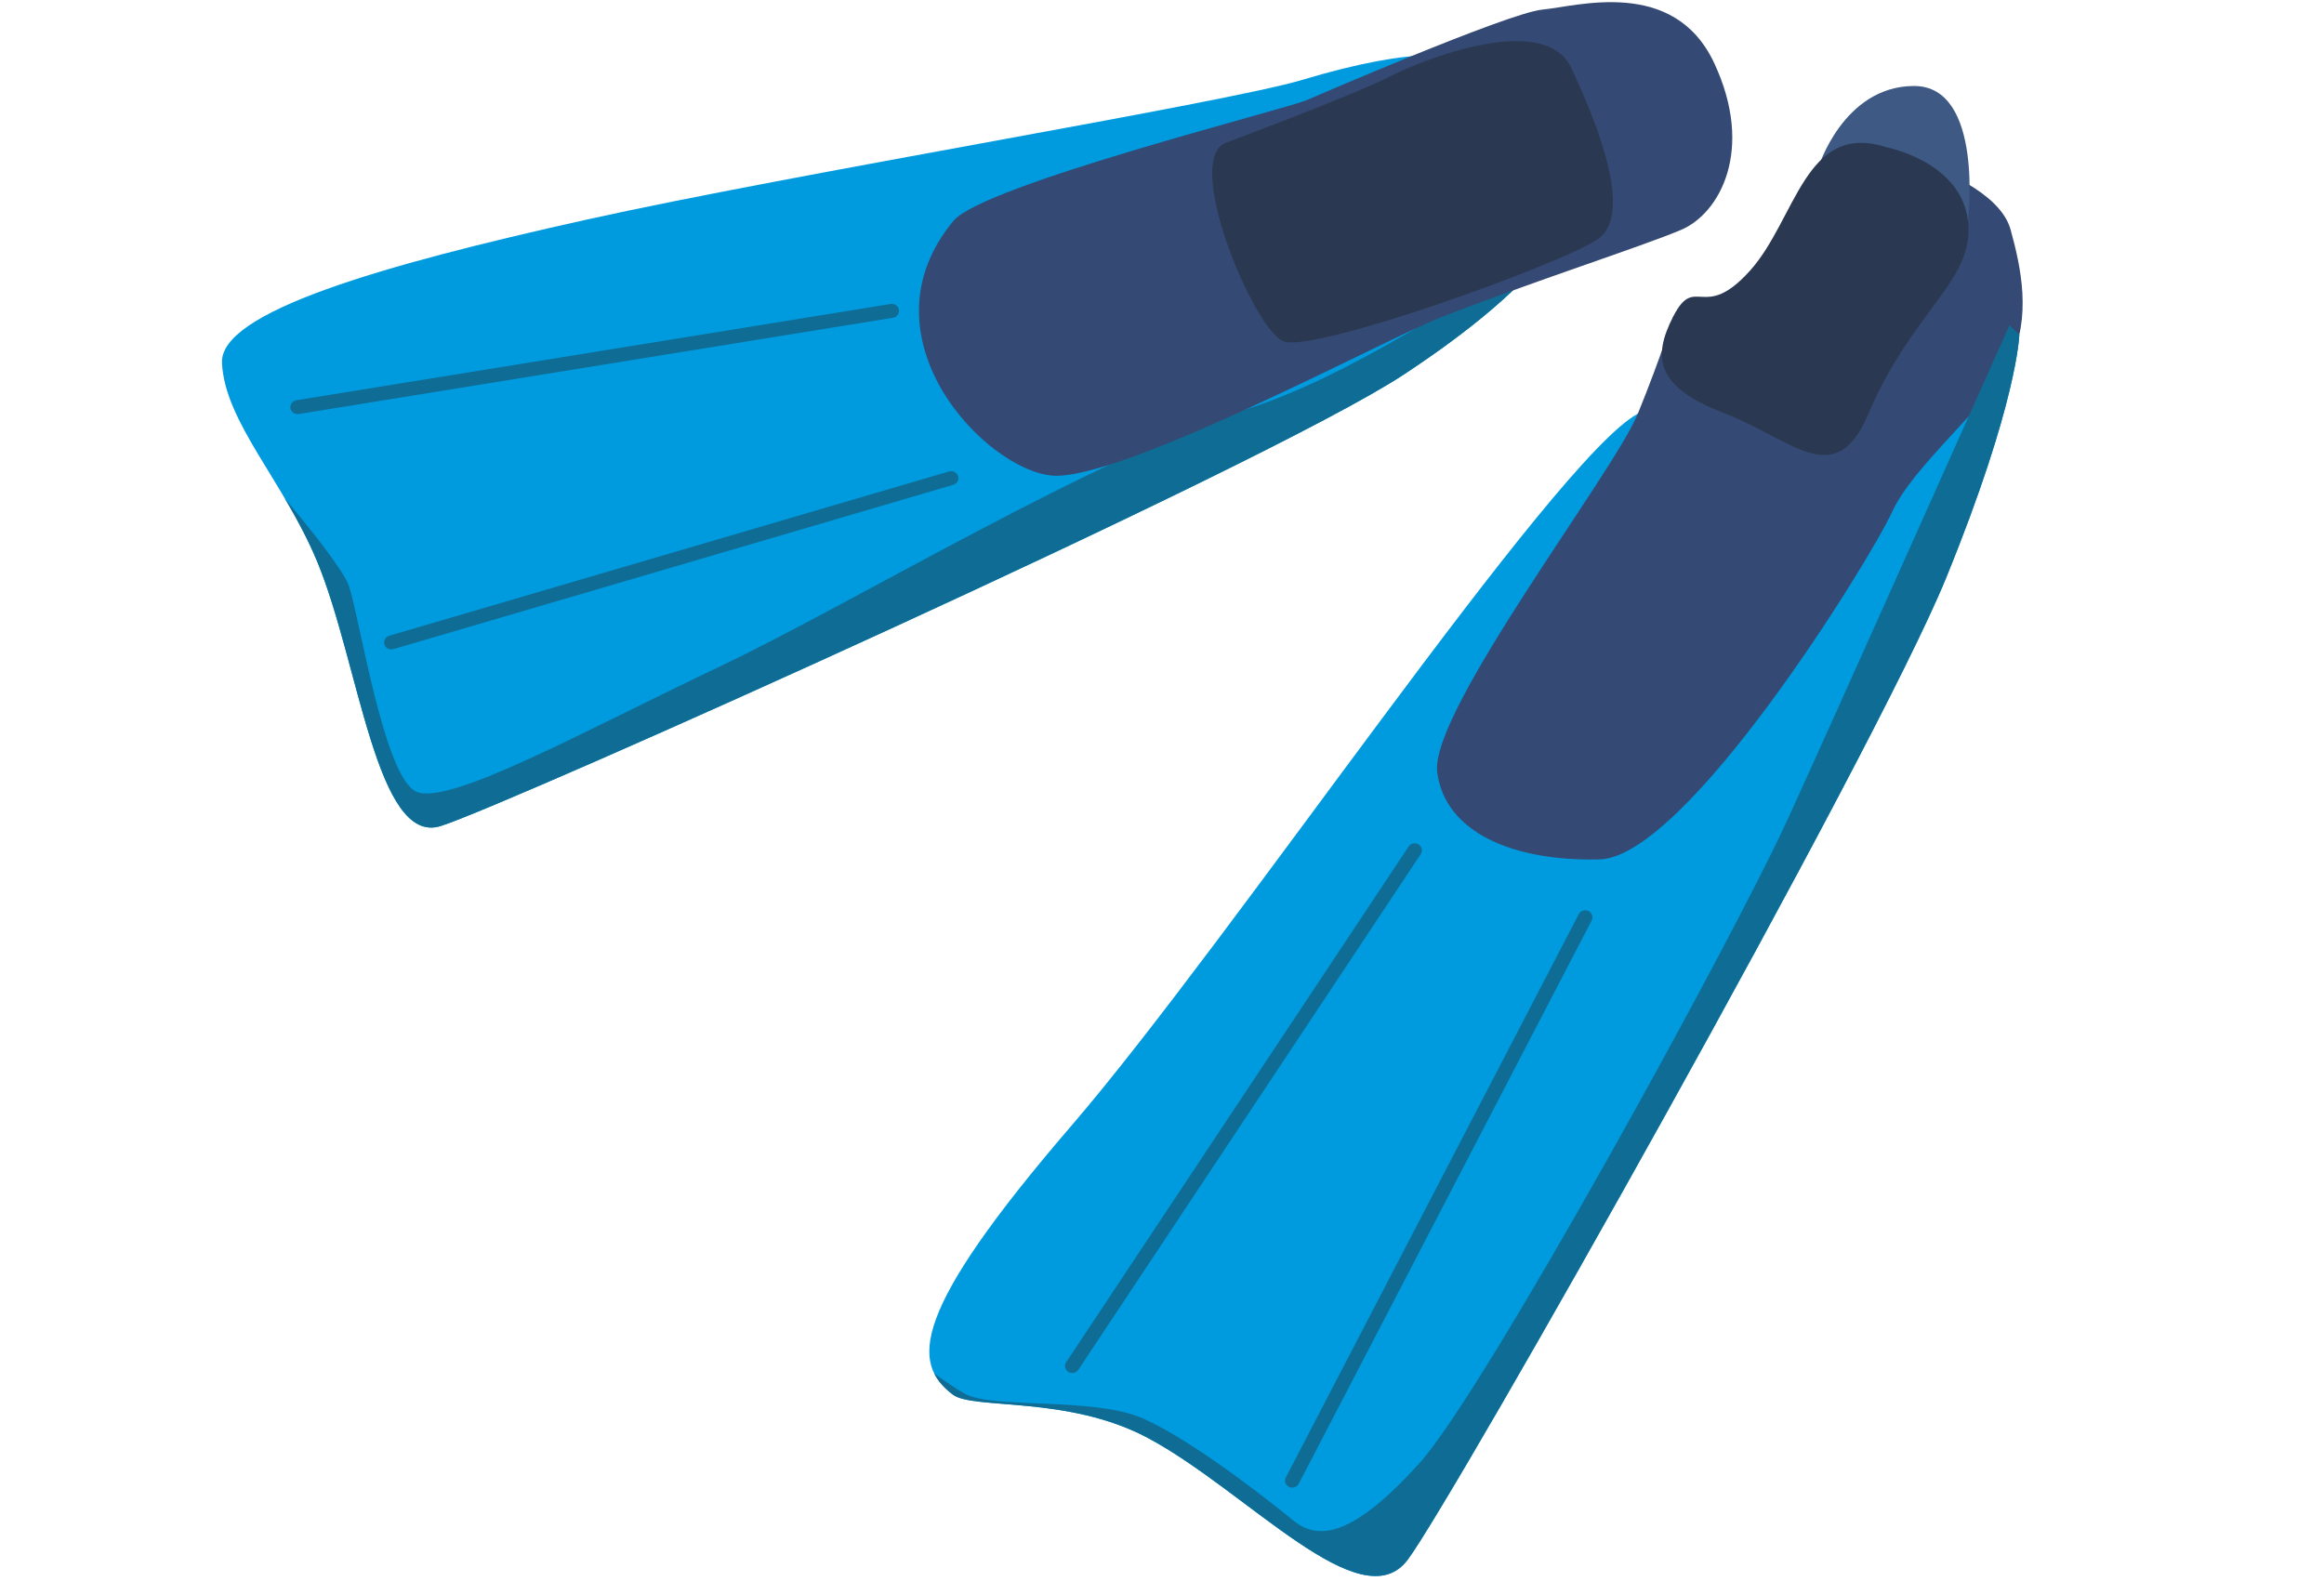 <svg xmlns="http://www.w3.org/2000/svg" width="810" height="551"><defs><clipPath id="w"><path d="M53 108h499v295H53zm0 0"></path></clipPath><clipPath id="a"><path d="M313 200h401v488H313zm0 0"></path></clipPath><clipPath id="c"><path d="M42.117 186.352 689.52 58l112.16 565.738L154.28 752.09zm0 0"></path></clipPath><clipPath id="d"><path d="m249.996 286.781 460.996-91.394 85.23 429.898-460.995 91.395zm0 0"></path></clipPath><clipPath id="e"><path d="m249.996 286.781 460.996-91.394 85.117 429.328-460.996 91.398zm0 0"></path></clipPath><clipPath id="f"><path d="M500 151h216v264H500zm0 0"></path></clipPath><clipPath id="g"><path d="M42.414 186.293 689.078 58.086l112.16 565.738-646.664 128.207zm0 0"></path></clipPath><clipPath id="h"><path d="M42.117 186.352 689.52 58l112.16 565.738L154.28 752.09zm0 0"></path></clipPath><clipPath id="i"><path d="M462.648 194.238 705.953 146l45.879 231.414-243.305 48.238zm0 0"></path></clipPath><clipPath id="j"><path d="m462.648 194.238 242.864-48.148 45.883 231.41-242.868 48.152zm0 0"></path></clipPath><clipPath id="k"><path d="M640 119h56v53h-56zm0 0"></path></clipPath><clipPath id="l"><path d="M42.414 186.293 689.078 58.086l112.16 565.738-646.664 128.207zm0 0"></path></clipPath><clipPath id="m"><path d="M42.117 186.352 689.52 58l112.16 565.738L154.28 752.09zm0 0"></path></clipPath><clipPath id="n"><path d="M582 141h114v120H582zm0 0"></path></clipPath><clipPath id="o"><path d="M42.414 186.293 689.078 58.086l112.16 565.738-646.664 128.207zm0 0"></path></clipPath><clipPath id="p"><path d="M42.117 186.352 689.52 58l112.16 565.738L154.28 752.09zm0 0"></path></clipPath><clipPath id="q"><path d="M444 433h114v221H444zm0 0"></path></clipPath><clipPath id="r"><path d="M42.414 186.293 689.078 58.086l112.16 565.738-646.664 128.207zm0 0"></path></clipPath><clipPath id="s"><path d="M42.117 186.352 689.52 58l112.16 565.738L154.28 752.09zm0 0"></path></clipPath><clipPath id="t"><path d="M363 408h132v203H363zm0 0"></path></clipPath><clipPath id="u"><path d="M42.414 186.293 689.078 58.086l112.16 565.738-646.664 128.207zm0 0"></path></clipPath><clipPath id="v"><path d="M42.117 186.352 689.52 58l112.16 565.738L154.28 752.09zm0 0"></path></clipPath><clipPath id="b"><path d="M42.414 186.293 689.078 58.086l112.16 565.738-646.664 128.207zm0 0"></path></clipPath><clipPath id="x"><path d="M42.414 186.293 689.078 58.086l112.16 565.738-646.664 128.207zm0 0"></path></clipPath><clipPath id="y"><path d="M42.117 186.352 689.52 58l112.16 565.738L154.28 752.09zm0 0"></path></clipPath><clipPath id="z"><path d="M76 176h470v227H76zm0 0"></path></clipPath><clipPath id="A"><path d="M42.414 186.293 689.078 58.086l112.16 565.738-646.664 128.207zm0 0"></path></clipPath><clipPath id="B"><path d="M42.117 186.352 689.52 58l112.16 565.738L154.28 752.09zm0 0"></path></clipPath><clipPath id="C"><path d="M309 87h300v182H309zm0 0"></path></clipPath><clipPath id="D"><path d="M42.414 186.293 689.078 58.086l112.16 565.738-646.664 128.207zm0 0"></path></clipPath><clipPath id="E"><path d="M42.117 186.352 689.52 58l112.16 565.738L154.28 752.09zm0 0"></path></clipPath><clipPath id="F"><path d="M417 102h148v116H417zm0 0"></path></clipPath><clipPath id="G"><path d="M42.414 186.293 689.078 58.086l112.16 565.738-646.664 128.207zm0 0"></path></clipPath><clipPath id="H"><path d="M42.117 186.352 689.52 58l112.16 565.738L154.28 752.09zm0 0"></path></clipPath><clipPath id="I"><path d="M78 202h225v43H78zm0 0"></path></clipPath><clipPath id="J"><path d="M42.414 186.293 689.078 58.086l112.16 565.738-646.664 128.207zm0 0"></path></clipPath><clipPath id="K"><path d="M42.117 186.352 689.52 58l112.16 565.738L154.28 752.09zm0 0"></path></clipPath><clipPath id="L"><path d="M113 266h212v69H113zm0 0"></path></clipPath><clipPath id="M"><path d="M42.414 186.293 689.078 58.086l112.16 565.738-646.664 128.207zm0 0"></path></clipPath><clipPath id="N"><path d="M42.117 186.352 689.52 58l112.16 565.738L154.28 752.09zm0 0"></path></clipPath><clipPath id="O"><path d="M315 211h399v477H315zm0 0"></path></clipPath><clipPath id="P"><path d="M42.414 186.293 689.078 58.086l112.16 565.738-646.664 128.207zm0 0"></path></clipPath><clipPath id="Q"><path d="M42.117 186.352 689.52 58l112.16 565.738L154.28 752.09zm0 0"></path></clipPath><clipPath id="R"><path d="M253.809 301.234 713.89 210.02l82.332 415.265L336.14 716.5zm0 0"></path></clipPath><clipPath id="S"><path d="M253.809 301.234 713.89 210.02l82.218 414.695-460.082 91.215zm0 0"></path></clipPath></defs><g clip-path="url(#a)" transform="matrix(.949 0 0 .915 26.26 -79.727)"><g clip-path="url(#b)"><g clip-path="url(#c)"><g clip-path="url(#d)"><g clip-path="url(#e)"><path fill="#009bdf" d="m700.656 201.324 13.301 13.348s-.621 25.922-26.937 92.766C660.7 374.28 506.48 657.448 489.39 681.27c-17.085 23.82-59.085-26.176-95.511-46.329-29.254-16.187-64.16-10.671-71.57-16.476-15.239-11.938-15.766-31 43.476-102.414s177.156-253.965 208.067-271.305c30.914-17.336 112.586-50.894 126.804-43.422"></path></g></g></g></g></g><g clip-path="url(#f)" transform="matrix(.949 0 0 .915 26.26 -79.727)"><g clip-path="url(#g)"><g clip-path="url(#h)"><g clip-path="url(#i)"><g clip-path="url(#j)"><path fill="#344973" d="M683.059 151.332s23.785 8.61 27.683 23.238c3.903 14.63 7.778 33.57-.3 50.48-8.075 16.907-35.325 39.169-43.31 57.313-7.987 18.145-75.452 131.38-107.355 132.18-31.906.809-56.757-10.305-59.609-33.25-2.852-22.945 64.855-114.05 73.684-136.547 8.832-22.488 13.09-37.223 13.09-37.223s32.812 13.852 45.785 11.016c12.976-2.84 50.332-67.207 50.332-67.207"></path></g></g></g></g></g><g clip-path="url(#k)" transform="matrix(.949 0 0 .915 26.26 -79.727)"><g clip-path="url(#l)"><g clip-path="url(#m)"><path fill="#3d5984" d="M695.102 171.332s6.003-51.57-19.914-51.441c-25.918.132-35.094 31.183-35.094 31.183l55.008 20.258"></path></g></g></g><g clip-path="url(#n)" transform="matrix(.949 0 0 .915 26.26 -79.727)"><g clip-path="url(#o)"><g clip-path="url(#p)"><path fill="#2a3951" d="M665.082 143.215s27.45 5.367 30.02 28.117c2.566 22.75-20.426 33.848-36.618 73.547-12.132 29.758-27.964 9.547-52.828-.32-24.86-9.868-26.789-20.86-18.715-37.036 8.07-16.168 10.954 2.438 28.012-17.164 17.067-19.601 20.281-57.125 50.129-47.144"></path></g></g></g><g clip-path="url(#q)" transform="matrix(.949 0 0 .915 26.26 -79.727)"><g clip-path="url(#r)"><g clip-path="url(#s)"><path fill="#0f6c94" d="M446.922 653.871a2.665 2.665 0 0 0 2.394-1.469l107.61-214.644a2.66 2.66 0 0 0-4.754-2.387L444.566 650.02a2.658 2.658 0 0 0 1.184 3.566c.379.187.777.281 1.172.285"></path></g></g></g><g clip-path="url(#t)" transform="matrix(.949 0 0 .915 26.26 -79.727)"><g clip-path="url(#u)"><g clip-path="url(#v)"><path fill="#0f6c94" d="M366.121 610.191a2.652 2.652 0 0 0 2.254-1.226l125.75-196.442a2.663 2.663 0 0 0-.805-3.671 2.659 2.659 0 0 0-3.672.808l-125.75 196.438a2.659 2.659 0 0 0 .809 3.672c.438.28.926.421 1.414.421"></path></g></g></g><g clip-path="url(#w)" transform="matrix(.949 0 0 .915 26.26 -79.727)"><g clip-path="url(#x)"><g clip-path="url(#y)"><path fill="#009bdf" d="M546.535 143.79c15.965 20.038-7.898 51.413-58.855 86.175-50.957 34.758-330.075 164.367-353.563 171.89-23.488 7.528-29.89-62.015-45.172-100.46-12.277-30.88-34.047-53.364-35.093-75.993-.895-19.328 57.77-37.039 133.718-54.554 75.946-17.512 234.664-44.442 263.098-53.301 82.262-25.637 80.289 6.672 95.867 26.242"></path></g></g></g><g clip-path="url(#z)" transform="matrix(.949 0 0 .915 26.26 -79.727)"><g clip-path="url(#A)"><g clip-path="url(#B)"><path fill="#0f6c94" d="M430.004 243.027c-54.11 17.149-144.844 74.192-193.633 98.188-48.793 23.988-99.422 53.258-111.246 47.484-11.828-5.773-20.684-66.222-24.637-78.27-1.824-5.554-12.55-19.761-23.582-33.46 4.317 7.597 8.559 15.672 12.04 24.426 15.28 38.445 21.683 107.988 45.171 100.46 23.488-7.523 302.606-137.132 353.563-171.89 28.312-19.313 48.254-37.578 57.656-53.438-29.387 21.317-79.324 55.094-115.332 66.5"></path></g></g></g><g clip-path="url(#C)" transform="matrix(.949 0 0 .915 26.26 -79.727)"><g clip-path="url(#D)"><g clip-path="url(#E)"><path fill="#344973" d="M452.234 125.281s73.934-33.285 86.575-34.492c12.636-1.2 48.312-12.496 63.12 20.438 14.805 32.925 2.098 57.199-12.218 63.492-14.32 6.289-54.453 19.652-88.656 33.484-18.567 7.508-117.524 62.524-142.422 60.11-24.895-2.415-71.285-53.235-36.074-97.098 10.918-13.602 121.84-42.442 129.675-45.934"></path></g></g></g><g clip-path="url(#F)" transform="matrix(.949 0 0 .915 26.26 -79.727)"><g clip-path="url(#G)"><g clip-path="url(#H)"><path fill="#2a3951" d="M422.953 141.379s47.43-18.418 59.512-24.938c12.086-6.515 57.125-25.129 66.953-3.394 9.828 21.738 22.812 55.719 9.805 65.137-13.008 9.414-104.403 43.523-115.489 38.988-11.09-4.535-37.554-70.406-20.78-75.793"></path></g></g></g><g clip-path="url(#I)" transform="matrix(.949 0 0 .915 26.26 -79.727)"><g clip-path="url(#J)"><g clip-path="url(#K)"><path fill="#0f6c94" d="M81.617 244.895c.153.003.305-.012.461-.036l218.207-36.668a2.66 2.66 0 0 0 2.18-3.062 2.654 2.654 0 0 0-3.059-2.18L81.2 239.617a2.657 2.657 0 0 0 .418 5.278"></path></g></g></g><g clip-path="url(#L)" transform="matrix(.949 0 0 .915 26.26 -79.727)"><g clip-path="url(#M)"><g clip-path="url(#N)"><path fill="#0f6c94" d="M116.055 334.54c.261.003.527-.036.789-.114l205.578-62.59a2.657 2.657 0 0 0-1.547-5.086l-205.574 62.59a2.655 2.655 0 0 0 .754 5.2"></path></g></g></g><g clip-path="url(#O)" transform="matrix(.949 0 0 .915 26.26 -79.727)"><g clip-path="url(#P)"><g clip-path="url(#Q)"><g clip-path="url(#R)"><g clip-path="url(#S)"><path fill="#0f6c94" d="m713.957 214.672-3.621-3.633c-23.703 55.024-66.2 153.57-80.902 187.016-20.813 47.347-112 219.316-135.883 246.625-23.887 27.308-36.711 29.847-46.324 21.652-9.61-8.195-36.606-30.121-54.754-38.648-18.153-8.528-55.594-3.625-65.852-9.61-2.953-1.722-6.973-4.554-11.191-7.707 1.515 3.184 3.918 5.774 6.879 8.098 7.41 5.805 42.316.289 71.57 16.476 36.426 20.153 78.426 70.149 95.512 46.329 17.09-23.82 171.308-306.989 197.629-373.832 26.316-66.844 26.937-92.766 26.937-92.766"></path></g></g></g></g></g></svg>
